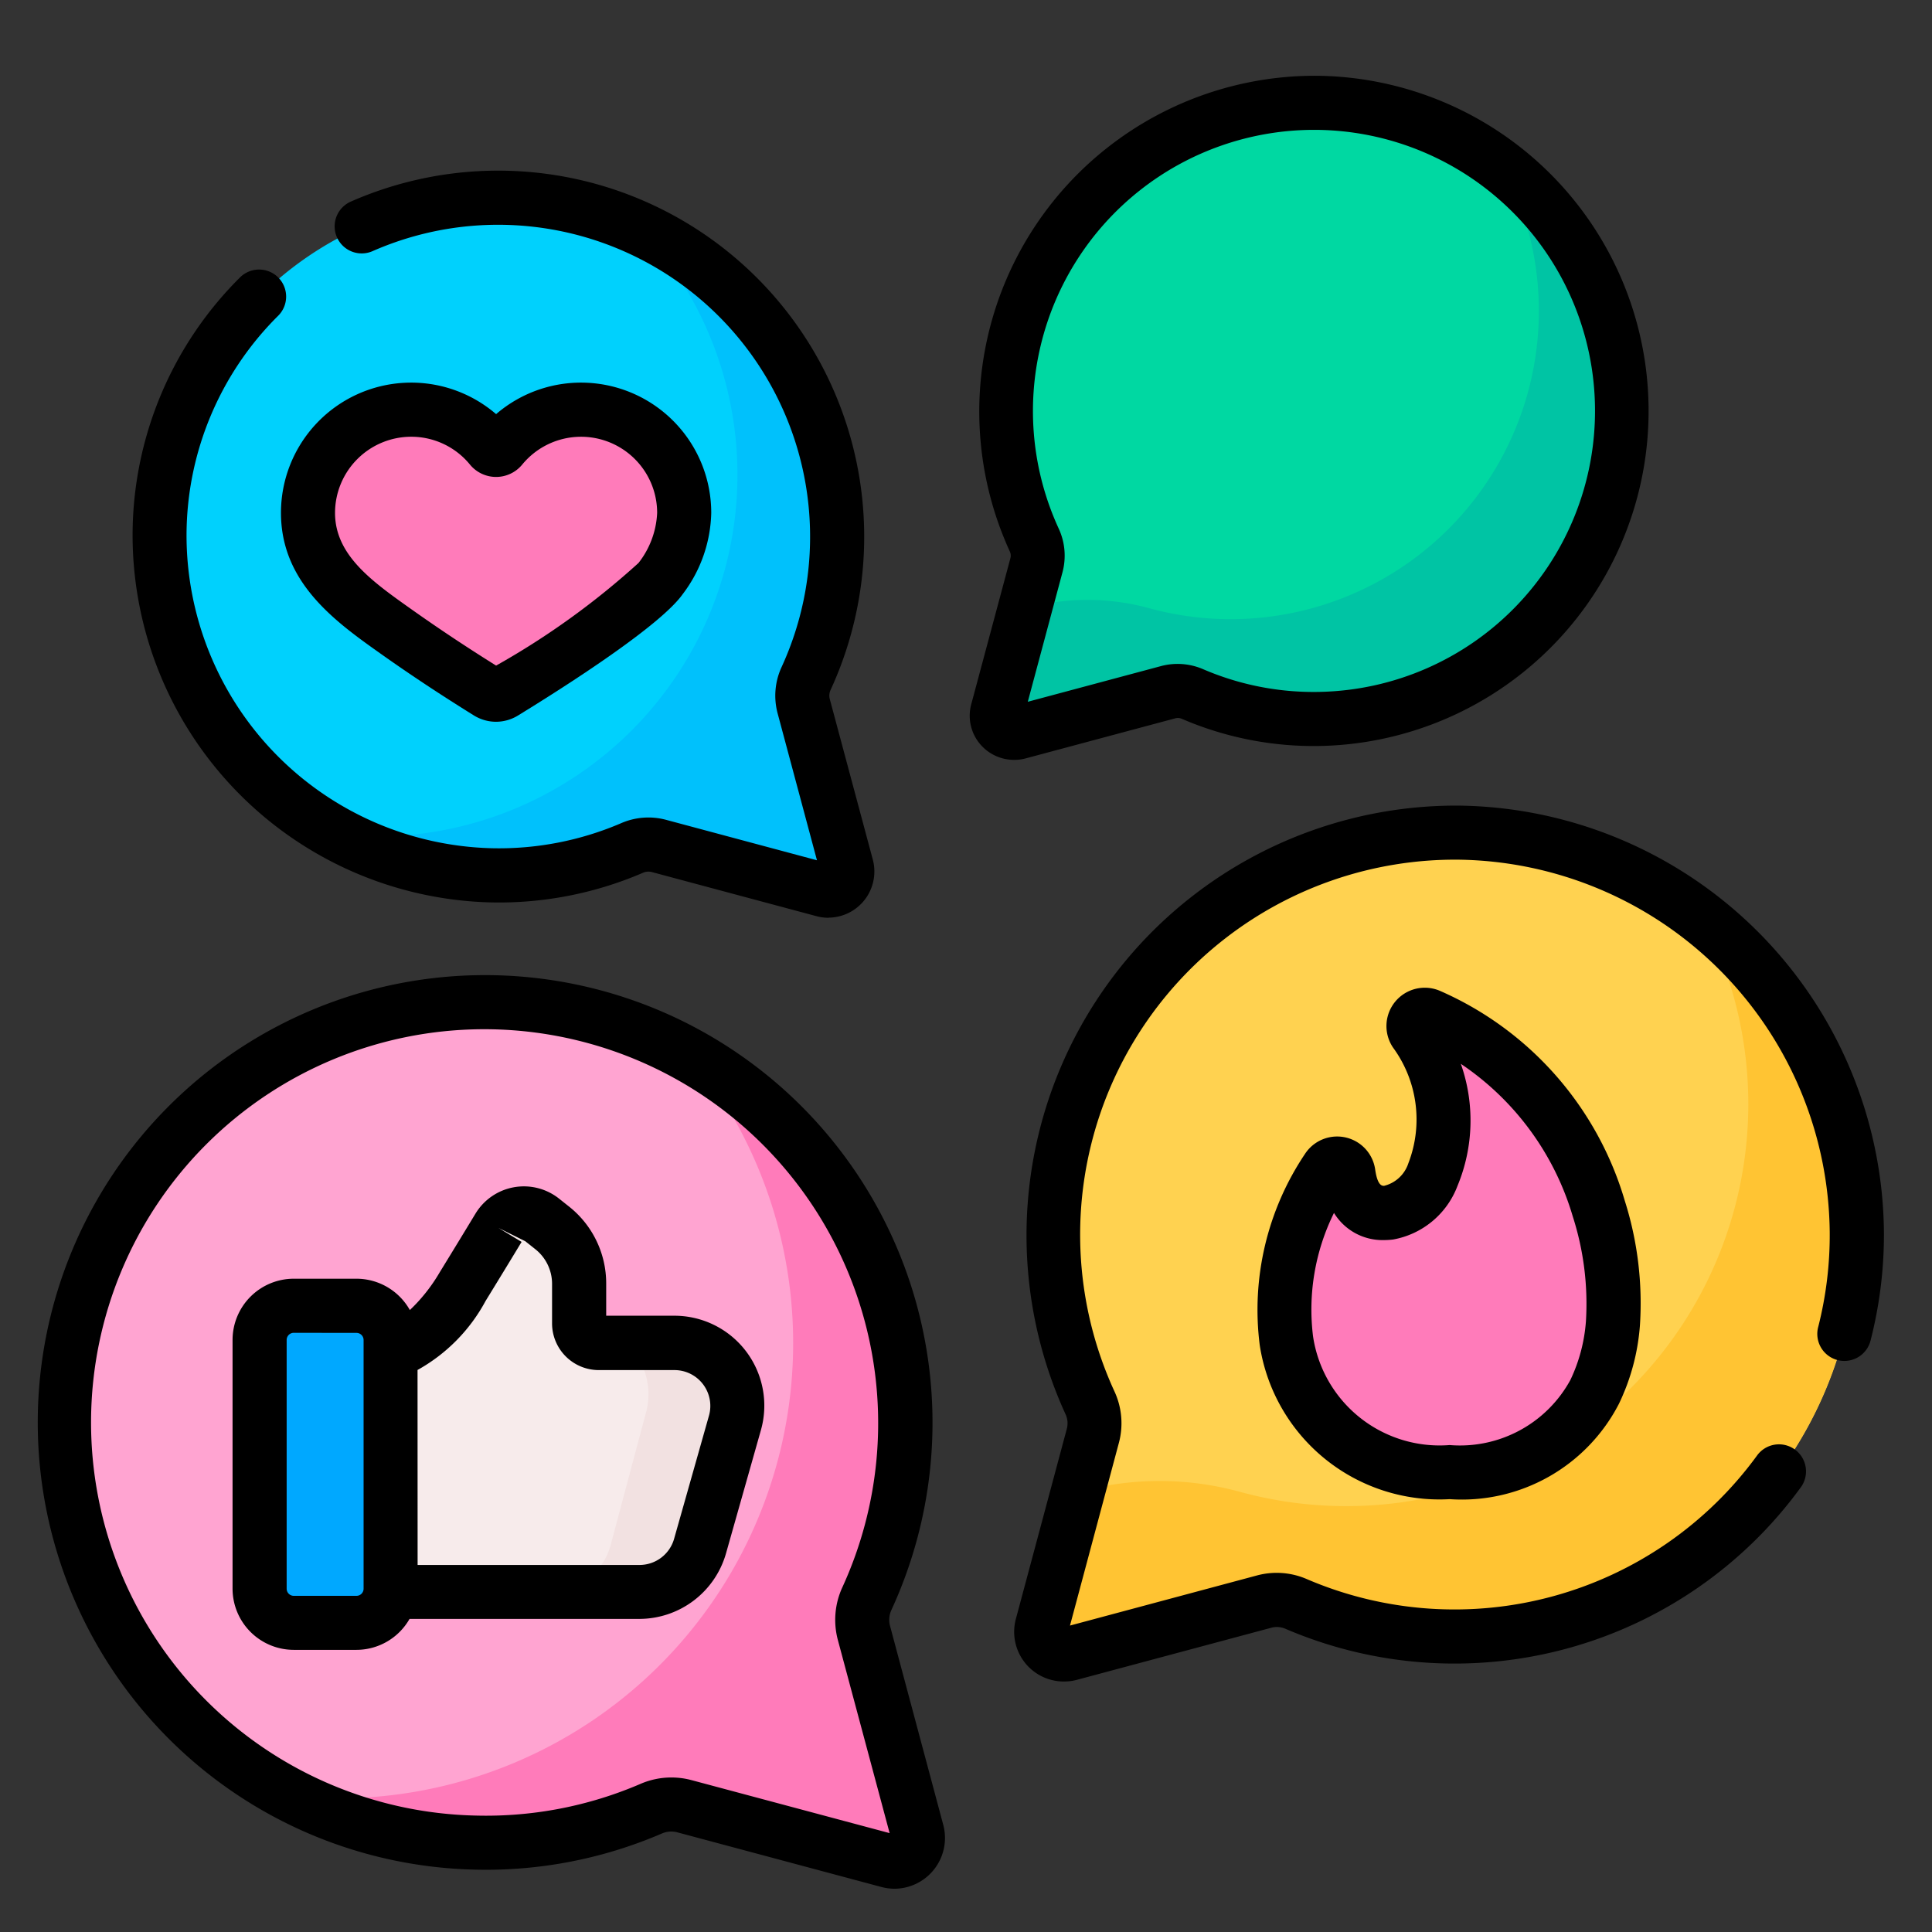 <svg xmlns="http://www.w3.org/2000/svg" xmlns:xlink="http://www.w3.org/1999/xlink" width="51" height="51" viewBox="0 0 51 51">
  <rect x="0" y="0" width="51" height="51" fill="#333333" stroke="none"/>
  <defs>
    <clipPath id="clip-app-de4">
      <rect width="51" height="51"/>
    </clipPath>
  </defs>
  <g id="app-de4" clip-path="url(#clip-app-de4)">
    <g id="Group_7" data-name="Group 7" transform="translate(1 -2.591)">
      <path id="Path_68" data-name="Path 68" d="M18.515,261.524A11.1,11.1,0,0,1,28.67,277.267a1.337,1.337,0,0,0-.079.907L30,283.427a.624.624,0,0,1-.764.764l-5.383-1.442a1.336,1.336,0,0,0-.874.064,11.1,11.1,0,1,1-4.462-21.289Z" transform="translate(-6.786 -232.479)" fill="#ffa4d1"/>
      <path id="Path_69" data-name="Path 69" d="M87.29,297.186l-1.407-5.253a1.336,1.336,0,0,1,.079-.907,11.085,11.085,0,0,0-4.619-14.3A12.018,12.018,0,0,1,71.99,296.3c-.4,0-.786-.02-1.172-.057a11.072,11.072,0,0,0,9.451.334,1.336,1.336,0,0,1,.874-.064l5.383,1.442A.624.624,0,0,0,87.29,297.186Z" transform="translate(-64.078 -246.237)" fill="#ff7bba"/>
      <path id="Path_70" data-name="Path 70" d="M42.608,38.408A8.949,8.949,0,0,1,50.8,51.1a1.078,1.078,0,0,0-.064.732l1.135,4.235a.5.5,0,0,1-.616.616l-4.34-1.163a1.077,1.077,0,0,0-.7.052,8.946,8.946,0,1,1-3.6-17.165Z" transform="translate(-30.516 -30.598)" fill="#00d1fd"/>
      <path id="Path_71" data-name="Path 71" d="M96.571,64.153l-1.135-4.235a1.078,1.078,0,0,1,.064-.732,8.942,8.942,0,0,0-4.333-11.843,9.55,9.55,0,0,1-7.029,16.015,9.655,9.655,0,0,1-1-.053,8.926,8.926,0,0,0,7.776.352,1.077,1.077,0,0,1,.7-.052l4.34,1.163A.5.5,0,0,0,96.571,64.153Z" transform="translate(-75.221 -38.684)" fill="#00c1fc"/>
      <path id="Path_72" data-name="Path 72" d="M274.363,12.091a8.136,8.136,0,0,0-7.444,11.54.98.98,0,0,1,.058.665l-1.032,3.85a.458.458,0,0,0,.56.56l3.946-1.057a.979.979,0,0,1,.641.047,8.134,8.134,0,1,0,3.27-15.606Z" transform="translate(-240.618 -6.786)" fill="#00d8a2"/>
      <path id="Path_73" data-name="Path 73" d="M279.315,30.239a8.137,8.137,0,0,1-9.363,11.614,6.153,6.153,0,0,0-3.22-.01l-.063.017-.726,2.708a.458.458,0,0,0,.56.56l3.946-1.057a.979.979,0,0,1,.641.047,8.134,8.134,0,0,0,8.224-13.879Z" transform="translate(-240.617 -23.207)" fill="#00c4a4"/>
      <path id="Path_74" data-name="Path 74" d="M97.822,323.741s.874,0,1.9-1.672c.418-.681.728-1.191.95-1.557a.78.78,0,0,1,1.154-.206l.263.209a1.886,1.886,0,0,1,.712,1.476v1.041a.519.519,0,0,0,.519.519h2a1.66,1.66,0,0,1,1.6,2.112l-.922,3.256a1.66,1.66,0,0,1-1.6,1.207H97.822Z" transform="translate(-88.512 -285.51)" fill="#f7ebeb"/>
      <path id="Path_75" data-name="Path 75" d="M64.05,354.089H62.4a.9.9,0,0,1-.9-.9v-6.567a.9.9,0,0,1,.9-.9H64.05a.9.9,0,0,1,.9.9v6.567A.9.9,0,0,1,64.05,354.089Z" transform="translate(-55.641 -308.661)" fill="#00a8ff"/>
      <path id="Path_76" data-name="Path 76" d="M145.494,356.025H144.2a1.823,1.823,0,0,1,.54,1.838l-.922,3.456a1.677,1.677,0,0,1-1.6,1.281h2.348a1.66,1.66,0,0,0,1.6-1.207l.922-3.256A1.66,1.66,0,0,0,145.494,356.025Z" transform="translate(-128.687 -317.985)" fill="#f2e1e1"/>
      <path id="Path_77" data-name="Path 77" d="M82.125,97.2a2.717,2.717,0,0,0-2.1.995.178.178,0,0,1-.276,0,2.723,2.723,0,0,0-4.827,1.729c0,1.5,1.253,2.373,2.356,3.154.781.553,1.582,1.079,2.4,1.585a.4.4,0,0,0,.426,0,23.419,23.419,0,0,0,4.131-3.007,3.01,3.01,0,0,0,.622-1.733A2.724,2.724,0,0,0,82.125,97.2Z" transform="translate(-67.788 -83.795)" fill="#ff7bba"/>
      <path id="Path_78" data-name="Path 78" d="M289.264,214.5a10.612,10.612,0,0,0-9.709,15.052,1.278,1.278,0,0,1,.076.868l-1.346,5.022a.6.6,0,0,0,.731.731l5.147-1.379a1.276,1.276,0,0,1,.836.061,10.609,10.609,0,1,0,4.266-20.355Z" transform="translate(-251.779 -189.933)" fill="#ffd250"/>
      <path id="Path_79" data-name="Path 79" d="M295.724,238.174a10.614,10.614,0,0,1-12.213,15.149,8.025,8.025,0,0,0-4.2-.013l-.082.022-.946,3.532a.6.6,0,0,0,.731.731l5.147-1.379a1.276,1.276,0,0,1,.836.061,10.609,10.609,0,0,0,10.727-18.1Z" transform="translate(-251.778 -211.351)" fill="#ffc433"/>
      <path id="Path_80" data-name="Path 80" d="M354.372,273.217A8.245,8.245,0,0,0,354,270.19a8.037,8.037,0,0,0-4.462-5.082l-.01,0a.3.3,0,0,0-.365.445c1.427,2.117.575,4.594-.672,4.747-.763.094-1.022-.487-1.1-1.039a.3.3,0,0,0-.55-.118,6.688,6.688,0,0,0-1.082,4.562,4.07,4.07,0,0,0,4.307,3.444,3.991,3.991,0,0,0,3.826-2.114A5.026,5.026,0,0,0,354.372,273.217Z" transform="translate(-312.795 -235.694)" fill="#ff7bba"/>
      <path id="Path_81" data-name="Path 81" d="M22.616,52.449a1.36,1.36,0,0,1-.352-.047L16.88,50.96a.624.624,0,0,0-.406.03,11.732,11.732,0,0,1-4.923.955,11.808,11.808,0,0,1,.173-23.613A11.813,11.813,0,0,1,22.532,45.088a.625.625,0,0,0-.037.424L23.9,50.764a1.34,1.34,0,0,1-1.286,1.685Zm-5.894-2.937a2.046,2.046,0,0,1,.528.069l5.234,1.4-1.367-5.1a2.056,2.056,0,0,1,.121-1.393,10.4,10.4,0,0,0-9.5-14.728,10.38,10.38,0,0,0-.153,20.758,10.314,10.314,0,0,0,4.327-.839A2.053,2.053,0,0,1,16.721,49.512Zm4.148-22.694a1.237,1.237,0,0,1-.32-.043l-4.34-1.163a.364.364,0,0,0-.237.018,9.6,9.6,0,0,1-4.027.782A9.7,9.7,0,0,1,2.5,16.693,9.6,9.6,0,0,1,5.323,9.927a.714.714,0,1,1,1.01,1.009A8.181,8.181,0,0,0,3.924,16.7a8.265,8.265,0,0,0,8.051,8.282,8.177,8.177,0,0,0,3.431-.665,1.8,1.8,0,0,1,1.171-.086L20.566,25.3l-1.04-3.883a1.8,1.8,0,0,1,.106-1.217A8.236,8.236,0,0,0,8.836,9.22.714.714,0,0,1,8.26,7.913,9.663,9.663,0,0,1,20.927,20.8a.365.365,0,0,0-.022.248l1.135,4.234a1.219,1.219,0,0,1-1.17,1.533Zm4.9-4.168a1.175,1.175,0,0,1-.83-.343,1.159,1.159,0,0,1-.3-1.131l1.032-3.85a.266.266,0,0,0-.016-.18,8.863,8.863,0,0,1,8.1-12.555h0a8.847,8.847,0,0,1,.13,17.691,8.788,8.788,0,0,1-3.688-.716.267.267,0,0,0-.174-.013l-3.946,1.057A1.166,1.166,0,0,1,25.77,22.65ZM33.687,6.019a7.422,7.422,0,0,0-6.739,10.527,1.7,1.7,0,0,1,.1,1.148l-.917,3.422,3.517-.942a1.7,1.7,0,0,1,1.109.081,7.369,7.369,0,0,0,3.092.6,7.419,7.419,0,0,0-.109-14.836Z" transform="translate(0)"/>
      <path id="Path_82" data-name="Path 82" d="M75.931,123.987a1.312,1.312,0,0,1-1.26-1.651l1.346-5.022a.565.565,0,0,0-.034-.382,11.343,11.343,0,0,1,10.362-16.067,11.364,11.364,0,0,1,11.241,11.25,11.249,11.249,0,0,1-.348,2.851.714.714,0,1,1-1.383-.353,9.82,9.82,0,0,0,.3-2.49,9.931,9.931,0,0,0-9.823-9.831,9.9,9.9,0,0,0-9.057,14.039,2,2,0,0,1,.117,1.351L76.1,122.51l4.951-1.327a2,2,0,0,1,1.3.1,9.881,9.881,0,0,0,11.883-3.258.714.714,0,1,1,1.151.845,11.308,11.308,0,0,1-13.6,3.724.566.566,0,0,0-.369-.027l-5.147,1.379A1.333,1.333,0,0,1,75.931,123.987Zm-18.667-.836H55.609a1.617,1.617,0,0,1-1.615-1.615v-6.567a1.617,1.617,0,0,1,1.615-1.615h1.655a1.617,1.617,0,0,1,1.41.827,4.472,4.472,0,0,0,.783-.988c.417-.679.726-1.188.947-1.553a1.494,1.494,0,0,1,2.209-.4l.263.209a2.587,2.587,0,0,1,.981,2.035v.847h1.8a2.373,2.373,0,0,1,2.284,3.02l-.922,3.256a2.383,2.383,0,0,1-2.284,1.727H58.666A1.616,1.616,0,0,1,57.264,123.151Zm-1.655-8.369a.188.188,0,0,0-.187.188v6.567a.188.188,0,0,0,.188.188h1.655a.188.188,0,0,0,.188-.187v-6.567a.188.188,0,0,0-.188-.187Zm3.27,6.128h5.86a.949.949,0,0,0,.91-.688l.922-3.256a.946.946,0,0,0-.91-1.2h-2a1.234,1.234,0,0,1-1.233-1.233v-1.041a1.166,1.166,0,0,0-.443-.918l-.263-.209-.709-.352.611.369c-.222.367-.533.879-.952,1.561a4.542,4.542,0,0,1-1.795,1.82ZM60.95,98.652a1.117,1.117,0,0,1-.59-.17c-.883-.549-1.678-1.075-2.431-1.609-1.207-.854-2.657-1.881-2.657-3.736a3.437,3.437,0,0,1,5.679-2.606,3.437,3.437,0,0,1,5.679,2.606,3.671,3.671,0,0,1-.752,2.144c-.574.815-2.966,2.357-4.34,3.2A1.116,1.116,0,0,1,60.95,98.652Zm-2.241-7.524a2.012,2.012,0,0,0-2.01,2.01c0,1.117.978,1.809,2.013,2.542.722.512,1.445.992,2.239,1.489a20.61,20.61,0,0,0,3.759-2.709,2.306,2.306,0,0,0,.492-1.322,2.009,2.009,0,0,0-3.562-1.275.892.892,0,0,1-1.379,0A2,2,0,0,0,58.709,91.128Z" transform="translate(-48.855 -77.008)"/>
      <path id="Path_83" data-name="Path 83" d="M343.261,271.072a4.8,4.8,0,0,1-5.015-4.065,7.381,7.381,0,0,1,1.189-5.04,1.014,1.014,0,0,1,1.858.4c.061.434.183.434.235.434a.9.9,0,0,0,.641-.595,3.21,3.21,0,0,0-.4-3.049,1.012,1.012,0,0,1,1.241-1.5,8.727,8.727,0,0,1,4.872,5.537,8.944,8.944,0,0,1,.4,3.291,5.743,5.743,0,0,1-.554,2.069A4.664,4.664,0,0,1,343.261,271.072Zm-3.055-7.556a5.758,5.758,0,0,0-.553,3.258,3.378,3.378,0,0,0,3.607,2.87,3.32,3.32,0,0,0,3.185-1.716,4.323,4.323,0,0,0,.412-1.557,7.533,7.533,0,0,0-.348-2.763,7.352,7.352,0,0,0-2.955-4.028,4.5,4.5,0,0,1-.088,3.223,2.239,2.239,0,0,1-1.7,1.415,2,2,0,0,1-.244.015A1.5,1.5,0,0,1,340.206,263.516Z" transform="translate(-305.992 -228.907)"/>
    </g>
  </g>
</svg>
